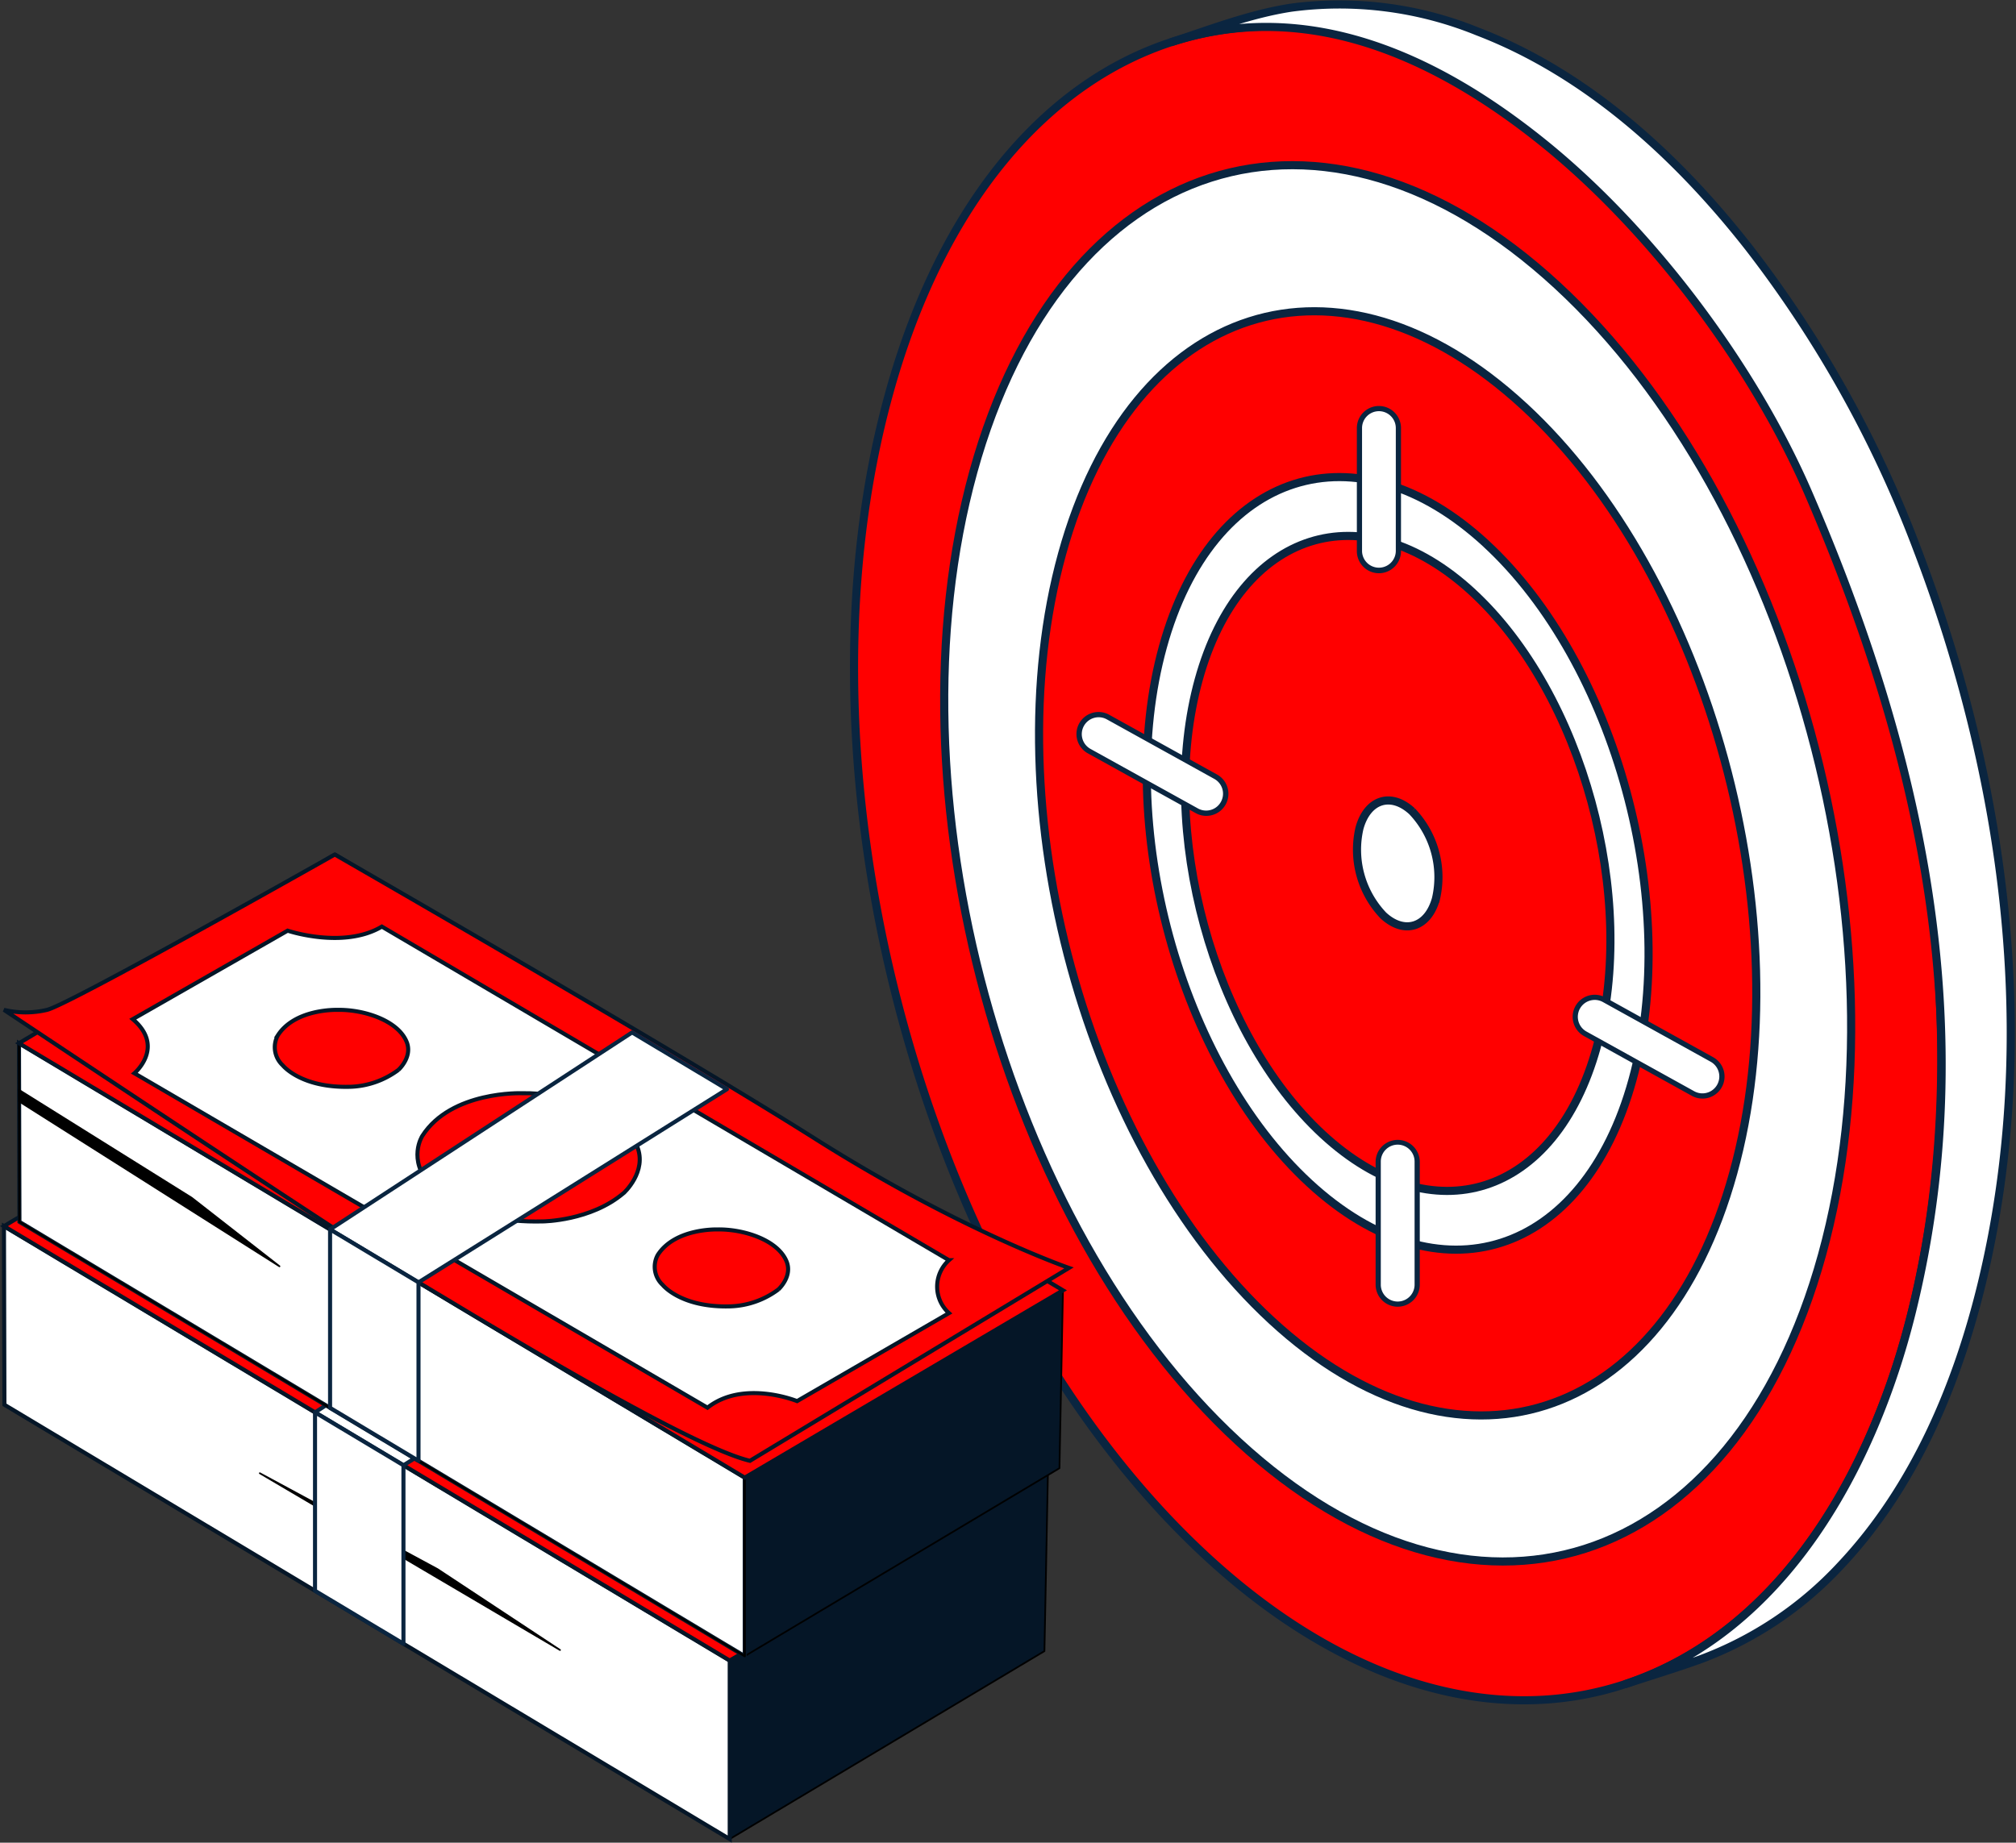 <svg xmlns="http://www.w3.org/2000/svg" width="248.233" height="226.942" viewBox="0 0 248.233 226.942">
    <rect x="0" y="0" width="248.233" height="226.942" fill="#333333" stroke="none"/>
    <g data-name="img 3">
        <g data-name="Сгруппировать 18041">
            <path data-name="Контур 91386" d="M90.73 19.9C56.136-12.033 17.543.289 4.534 47.429-7.473 90.9 6.5 148.823 35.9 182.6a101.632 101.632 0 0 0 7.715 7.971c30.444 28.094 64 21.9 80.464-12.122a91.332 91.332 0 0 0 5.724-15.409c13.013-47.135-4.486-111.226-39.073-143.14" transform="translate(104.927 1.1)" style="stroke:#0a2540;fill:red"/>
            <path data-name="Контур 91387" d="M82.849 208.691c-13.02 0-26.751-6.158-39.385-17.817a102.342 102.342 0 0 1-7.738-8C5.929 148.654-7.584 90.417 4.291 47.417c6.491-23.523 19.415-39.146 36.39-43.992 16.085-4.6 33.959 1.2 50.328 16.309 34.617 31.944 52.186 96.3 39.168 143.46a91.921 91.921 0 0 1-5.745 15.461c-7.857 16.238-19.977 26.658-34.126 29.341a39.949 39.949 0 0 1-7.457.7M51.7 2.529a39.366 39.366 0 0 0-10.847 1.51C24.1 8.821 11.337 24.286 4.906 47.587-6.917 90.4 6.538 148.381 36.207 182.459a101.763 101.763 0 0 0 7.691 7.946c14.923 13.77 31.359 19.8 46.286 16.964 13.947-2.645 25.905-12.94 33.674-28.992a91.3 91.3 0 0 0 5.7-15.353C142.524 116.072 125.035 52 90.577 20.2 77.991 8.586 64.523 2.529 51.7 2.529" transform="translate(104.864 1.028)" style="fill:#0a2540"/>
            <path data-name="Контур 91388" d="M84.415 30.333C55.557 3.7 23.361 13.987 12.509 53.3s3.747 92.769 32.6 119.4 61.045 16.339 71.9-22.964-3.744-92.78-32.594-119.403" transform="translate(107.34 4.814)" style="fill:#fff;stroke:#0a2540"/>
            <path data-name="Контур 91390" d="M77.767 41.319C54.943 20.257 29.486 28.387 20.9 59.483s2.965 73.359 25.79 94.417 48.269 12.921 56.852-18.161-2.96-73.371-25.775-94.425" transform="translate(109.878 8.723)" style="stroke:#0a2540;fill:red"/>
            <path data-name="Контур 91392" d="M70.217 53.79C54.245 39.052 36.438 44.741 30.431 66.5s2.072 51.32 18.042 66.058 33.77 9.044 39.774-12.7-2.07-51.331-18.03-66.063" transform="translate(112.759 13.16)" style="fill:#fff;stroke:#0a2540"/>
            <path data-name="Контур 91394" d="M101.99 30.057C93.282 18.918 82.131 8.581 68.531 3.373A45.073 45.073 0 0 0 45.6.438c-5.054.772-9.956 2.67-14.838 4.272 17.2-5.647 33.155 2.171 45.756 12.3 13.408 10.774 25.982 27.577 32.746 43.225 13.809 31.949 21.412 65.91 12.7 101.007-4.607 18.536-15.441 39.173-35.327 45.7 3.094-1.017 6.218-1.962 9.287-3.062a44.874 44.874 0 0 0 17.3-11.562c9.132-9.684 14.4-22.378 17.406-34.807 7.328-30.358 2.676-62.527-7.952-90.344a143.027 143.027 0 0 0-20.688-37.11" transform="translate(113.402 .504)" style="fill:#fff;stroke:#0a2540"/>
            <path data-name="Контур 91395" d="M67.538 58.213C54 45.723 38.9 50.545 33.813 68.986S35.569 112.5 49.1 124.994s28.635 7.668 33.728-10.771-1.757-43.518-15.294-56.01" transform="translate(113.782 14.735)" style="stroke:#0a2540;fill:red"/>
            <path data-name="Контур 91399" d="M51.341 39a2.4 2.4 0 0 0-2.4 2.4v15.155a2.4 2.4 0 0 0 4.8 0V41.393a2.4 2.4 0 0 0-2.4-2.4" transform="translate(118.448 11.328)" style="fill:#fff"/>
            <path data-name="Контур 91400" d="M51.41 59.342a2.72 2.72 0 0 1-2.717-2.717V41.462a2.717 2.717 0 1 1 5.435 0v15.163a2.72 2.72 0 0 1-2.717 2.717m0-19.958a2.08 2.08 0 0 0-2.079 2.079v15.162a2.079 2.079 0 0 0 4.157 0V41.462a2.081 2.081 0 0 0-2.079-2.079" transform="translate(118.379 11.258)" style="fill:#0a2540"/>
            <path data-name="Контур 91401" d="M53.15 109.7a2.4 2.4 0 0 0-2.4 2.4v15.162a2.4 2.4 0 0 0 4.8 0V112.1a2.4 2.4 0 0 0-2.4-2.4" transform="translate(118.95 30.954)" style="fill:#fff"/>
            <path data-name="Контур 91402" d="M53.22 130.05a2.72 2.72 0 0 1-2.719-2.717V112.17a2.719 2.719 0 0 1 5.437 0v15.162a2.72 2.72 0 0 1-2.719 2.717m0-19.958a2.082 2.082 0 0 0-2.08 2.079v15.162a2.08 2.08 0 0 0 4.16 0V112.17a2.082 2.082 0 0 0-2.08-2.079" transform="translate(118.881 30.885)" style="fill:#0a2540"/>
            <path data-name="Контур 91403" d="M86.565 103.4 73.3 96.053a2.4 2.4 0 1 0-2.324 4.194L84.24 107.6a2.4 2.4 0 0 0 2.325-4.2" transform="translate(124.221 27.081)" style="fill:#fff"/>
            <path data-name="Контур 91404" d="M85.468 108.287a2.69 2.69 0 0 1-1.313-.342l-13.261-7.35a2.716 2.716 0 1 1 2.632-4.753l13.264 7.349a2.719 2.719 0 0 1-1.321 5.1M72.212 96.139a2.1 2.1 0 0 0-.574.08 2.078 2.078 0 0 0-.436 3.817l13.261 7.35a2.079 2.079 0 0 0 2.016-3.637L73.216 96.4a2.063 2.063 0 0 0-1-.262" transform="translate(124.151 27.012)" style="fill:#0a2540"/>
            <path data-name="Контур 91405" d="M38.754 76.151 25.492 68.8a2.4 2.4 0 1 0-2.324 4.2l13.262 7.35a2.4 2.4 0 0 0 2.324-4.194" transform="translate(110.951 19.518)" style="fill:#fff"/>
            <path data-name="Контур 91406" d="M37.658 81.037a2.694 2.694 0 0 1-1.313-.342l-13.262-7.351a2.716 2.716 0 1 1 2.633-4.751l13.262 7.349a2.719 2.719 0 0 1 1.059 3.693 2.721 2.721 0 0 1-2.379 1.4M24.4 68.889a2.11 2.11 0 0 0-.575.08 2.079 2.079 0 0 0-.434 3.816l13.262 7.351a2.079 2.079 0 0 0 2.016-3.636l-13.262-7.349a2.064 2.064 0 0 0-1.005-.262" transform="translate(110.881 19.448)" style="fill:#0a2540"/>
            <path data-name="Прямоугольник 14463" transform="translate(104.864 .504)" style="fill:none" d="M0 0h142.717v209.215H0z"/>
            <path data-name="Контур 91407" d="M38.931 52.6c-2.6-2.4-5.5-1.473-6.478 2.069a11.75 11.75 0 0 0 2.937 10.763c2.6 2.4 5.5 1.473 6.479-2.069A11.751 11.751 0 0 0 38.931 52.6" transform="translate(134.943 47.321)" style="fill:#fff;stroke:#0a2540"/>
        </g>
        <path data-name="Контур 55121" d="M18.205 317.054v21.988l38.754-23.15.427-21.906z" transform="translate(71.646 -112.543)" style="fill:#051627"/>
        <path data-name="Контур 55122" d="M89.851 226.606a.105.105 0 0 0 .054-.015l38.753-23.149a.1.1 0 0 0 .051-.088l.427-21.906a.1.1 0 0 0-.158-.092l-39.18 23.066a.1.1 0 0 0-.052.09v21.989a.105.105 0 0 0 .1.105m38.65-23.316-38.54 23.026v-21.744l38.967-22.942z"/>
        <path data-name="Контур 55123" d="M215.364 263.762v21.988l-89.308-53.49-.056-22z" transform="translate(-125.513 -59.25)" style="stroke-width:.5px;stroke:#051627;fill:#fff"/>
        <path data-name="Контур 55125" d="m107.57 223.063 39.181-23.068L57.1 146.322l-38.89 23.241z" transform="translate(-17.719 -18.551)" style="stroke-width:.5px;stroke:#051627;fill:red"/>
        <path data-name="Контур 55127" d="m31.993 181.443 21.872 11.807 15.088 9.963z"/>
        <path data-name="Контур 55128" d="M68.954 203.32a.105.105 0 0 0 .058-.193l-15.088-9.963-21.88-11.812a.104.104 0 0 0-.1.183l36.96 21.77a.106.106 0 0 0 .053.015m-32.063-19.112 16.925 9.136 11.669 7.707z"/>
        <path data-name="Контур 55129" d="M57.018 188.8s3.834-3.229-.2-6.659l19.07-10.9s6.861 2.32 11.6-.5l69.829 41.084a4.376 4.376 0 0 0 0 6.518l-18.7 10.838s-6.592-2.69-11.032.807z" transform="translate(-42.321 -34.093)" style="fill:#4571cb"/>
        <path data-name="Контур 55130" d="M85.265 196.025a.13.13 0 0 0 .081-.028 9.738 9.738 0 0 1 7.079-1.689 15.671 15.671 0 0 1 3.822.9.13.13 0 0 0 .115-.008l18.7-10.839a.13.13 0 0 0 .028-.2 4.434 4.434 0 0 1-1.456-3.225 4.894 4.894 0 0 1 1.451-3.106.131.131 0 0 0-.022-.209l-69.828-41.086a.13.13 0 0 0-.133 0c-4.635 2.761-11.427.516-11.495.493a.131.131 0 0 0-.107.01l-19.07 10.9a.131.131 0 0 0-.02.213 4.334 4.334 0 0 1 1.8 3.259 4.771 4.771 0 0 1-1.6 3.2.13.13 0 0 0 .018.213l70.569 41.187a.13.13 0 0 0 .066.018m5.739-2.055a9.316 9.316 0 0 0-5.749 1.767l-70.337-41.055a4.846 4.846 0 0 0 1.557-3.275 4.485 4.485 0 0 0-1.754-3.339l18.861-10.778a20.639 20.639 0 0 0 4 .8 12.9 12.9 0 0 0 7.593-1.29l69.616 40.959a5.011 5.011 0 0 0-1.411 3.166 4.6 4.6 0 0 0 1.415 3.3l-18.5 10.724a16.2 16.2 0 0 0-3.826-.893 13.7 13.7 0 0 0-1.456-.079"/>
        <path data-name="Контур 55131" d="M186.945 239.522s2.974-2.667 1.669-5.8c-1.839-4.411-8.882-6.63-14.171-6.524 0 0-8.7-.317-12.266 5.252 0 0-1.892 2.892 1.017 6.136 0 0 3.7 4.684 13.847 4.4 0 0 5.883-.053 9.9-3.472" transform="translate(-112.023 -70.03)" style="fill:#9dd8e4"/>
        <path data-name="Контур 55132" d="M64.164 173.106q.42 0 .856-.012c.057 0 5.975-.093 9.985-3.5.031-.027 3.028-2.765 1.7-5.943-1.783-4.277-8.666-6.719-14.295-6.605-.08 0-8.809-.256-12.374 5.312-.019.029-1.912 3.013 1.03 6.294a10.152 10.152 0 0 0 3.157 2.336 21.437 21.437 0 0 0 9.935 2.123m10.67-3.712c-3.939 3.348-9.76 3.439-9.819 3.439-9.965.278-13.706-4.308-13.743-4.355-2.81-3.134-1.085-5.869-1.01-5.984 3.484-5.442 12.066-5.2 12.152-5.193 5.546-.109 12.315 2.27 14.055 6.444 1.244 2.984-1.567 5.586-1.635 5.647"/>
        <path data-name="Контур 55133" d="m180.9 213.6-37.978 23.788-10.888-6.518 37.186-24.262z" transform="translate(-93.238 -56.924)" style="stroke-linecap:round;stroke-linejoin:round;stroke-width:.5px;fill:#fff;stroke:#0a2540"/>
        <path data-name="Контур 55135" d="M247.4 279.873v21.978l-10.888-6.521v-21.975z" transform="translate(-197.723 -99.41)" style="stroke-linecap:round;stroke-linejoin:round;stroke-width:.5px;fill:#fff;stroke:#0a2540"/>
        <path data-name="Контур 55137" d="M126.522 280.748s1.784-1.6 1-3.477c-1.1-2.646-5.327-3.976-8.5-3.914 0 0-5.219-.19-7.358 3.15a3.035 3.035 0 0 0 .61 3.681s2.221 2.81 8.305 2.642a10.446 10.446 0 0 0 5.941-2.082" transform="translate(-32.529 -99.41)" style="fill:#9dd8e4"/>
        <path data-name="Контур 55138" d="M87.525 183.558q.26 0 .531-.007a10.668 10.668 0 0 0 6.022-2.114c.019-.017 1.844-1.684 1.035-3.624-1.078-2.586-5.233-4.059-8.624-3.994-.046 0-5.311-.154-7.465 3.21a3.189 3.189 0 0 0 .623 3.838c.085.107 2.2 2.693 7.876 2.693m6.382-2.319a10.388 10.388 0 0 1-5.856 2.05c-5.939.162-8.18-2.565-8.2-2.592a2.893 2.893 0 0 1-.6-3.528c2.074-3.239 7.192-3.092 7.243-3.091 3.311-.058 7.349 1.35 8.384 3.834.73 1.749-.916 3.281-.967 3.328"/>
        <path data-name="Контур 55139" d="M255.226 206.344s1.784-1.6 1-3.477c-1.1-2.646-5.327-3.976-8.5-3.914 0 0-5.219-.19-7.358 3.15a3.035 3.035 0 0 0 .61 3.681s2.221 2.81 8.305 2.642a10.446 10.446 0 0 0 5.941-2.082" transform="translate(-208.014 -52.051)" style="fill:#9dd8e4"/>
        <path data-name="Контур 55140" d="M40.744 156.514q.261 0 .531-.008a10.666 10.666 0 0 0 6.022-2.113c.019-.017 1.844-1.684 1.035-3.624-1.078-2.586-5.232-4.058-8.624-3.994-.046 0-5.311-.154-7.465 3.21a3.189 3.189 0 0 0 .623 3.838c.084.108 2.2 2.693 7.876 2.693m6.382-2.319a10.388 10.388 0 0 1-5.856 2.05c-5.94.162-8.18-2.564-8.2-2.592a2.893 2.893 0 0 1-.6-3.528c2.075-3.241 7.192-3.092 7.243-3.091 3.311-.063 7.349 1.35 8.384 3.834.729 1.749-.917 3.281-.967 3.328"/>
        <path data-name="Контур 55141" d="M13.115 255.075v21.988l38.754-23.15.427-21.906z" transform="translate(78.587 -73.092)" style="fill:#051627"/>
        <path data-name="Контур 55142" d="M91.702 204.078a.105.105 0 0 0 .054-.015l38.754-23.151a.1.1 0 0 0 .051-.088l.427-21.906a.105.105 0 0 0-.158-.093l-39.181 23.068a.1.1 0 0 0-.052.09v21.99a.105.105 0 0 0 .1.105m38.65-23.316-38.54 23.026v-21.744l38.964-22.942z"/>
        <path data-name="Контур 55143" d="M210.273 201.783v21.988l-89.308-53.49-.056-22z" transform="translate(-118.572 -19.799)" style="stroke-width:.5px;stroke:#051627;fill:#fff"/>
        <path data-name="Контур 55144" d="M91.701 204.104a.13.13 0 0 0 .064-.017.131.131 0 0 0 .067-.114v-21.988a.131.131 0 0 0-.064-.112l-89.364-53.5a.131.131 0 0 0-.2.113l.056 22a.13.13 0 0 0 .063.112l89.308 53.49a.13.13 0 0 0 .067.019m-.13-22.045v21.684L2.521 150.412l-.055-21.693z"/>
        <path data-name="Контур 55145" d="m102.479 161.083 39.181-23.068-89.655-53.673-38.89 23.241z" transform="translate(-10.777 20.901)" style="stroke-width:.5px;stroke:#051627;fill:red"/>
        <path data-name="Контур 55147" d="M51.8 84.342s-32.578 18.431-35.425 19.13a11.483 11.483 0 0 1-5.316 0s43.968 29.328 51.047 33.562 33.126 20.169 40.812 21.978l39.282-23.755s-13.38-4.611-31.172-15.856S51.8 84.342 51.8 84.342" transform="translate(-10.575 20.901)" style="stroke-width:.5px;stroke:#051627;fill:red"/>
        <path data-name="Контур 55149" d="M51.927 126.822s3.834-3.229-.2-6.66l19.07-10.9s6.861 2.32 11.6-.5l69.829 41.084a4.377 4.377 0 0 0 0 6.518l-18.7 10.839s-6.592-2.69-11.032.807z" transform="translate(-35.379 5.359)" style="stroke-width:.5px;stroke:#051627;fill:#fff"/>
        <path data-name="Контур 55151" d="M181.854 177.543s2.974-2.667 1.669-5.8c-1.839-4.411-8.882-6.63-14.171-6.524 0 0-8.7-.317-12.266 5.252 0 0-1.892 2.892 1.017 6.136 0 0 3.7 4.684 13.847 4.4 0 0 5.883-.053 9.9-3.472" transform="translate(-105.082 -30.579)" style="stroke-width:.5px;stroke:#051627;fill:red"/>
        <path data-name="Контур 55153" d="m175.806 151.62-37.978 23.788-10.888-6.518 37.186-24.262z" transform="translate(-86.297 -17.472)" style="stroke-linecap:round;stroke-linejoin:round;stroke-width:.5px;fill:#fff;stroke:#0a2540"/>
        <path data-name="Контур 55155" d="M242.313 217.894v21.978l-10.888-6.521v-21.976z" transform="translate(-190.782 -59.959)" style="stroke-linecap:round;stroke-linejoin:round;stroke-width:.5px;fill:#fff;stroke:#0a2540"/>
        <path data-name="Контур 55157" d="M121.431 218.768s1.784-1.6 1-3.476c-1.1-2.646-5.328-3.977-8.5-3.914 0 0-5.219-.19-7.358 3.15a3.035 3.035 0 0 0 .61 3.681s2.221 2.81 8.305 2.642a10.446 10.446 0 0 0 5.941-2.082" transform="translate(-25.588 -59.958)" style="stroke-width:.5px;stroke:#051627;fill:red"/>
        <path data-name="Контур 55159" d="M250.135 144.365s1.784-1.6 1-3.476c-1.1-2.646-5.327-3.977-8.5-3.914 0 0-5.219-.19-7.358 3.15a3.035 3.035 0 0 0 .61 3.681s2.221 2.81 8.305 2.642a10.446 10.446 0 0 0 5.941-2.082" transform="translate(-201.073 -12.599)" style="stroke-width:.5px;stroke:#051627;fill:red"/>
        <path data-name="Контур 55161" d="m2.336 134.228 21.258 13.285 10.818 8.445-32.057-20.306z"/>
        <path data-name="Контур 55162" d="M34.412 156.063a.105.105 0 0 0 .065-.188L23.66 147.43 2.393 134.139a.1.1 0 0 0-.161.091l.018 1.424a.105.105 0 0 0 .049.087l32.057 20.307a.105.105 0 0 0 .056.016M2.444 134.42l21.095 13.183 9.126 7.126-30.206-19.134z"/>
    </g>
</svg>
